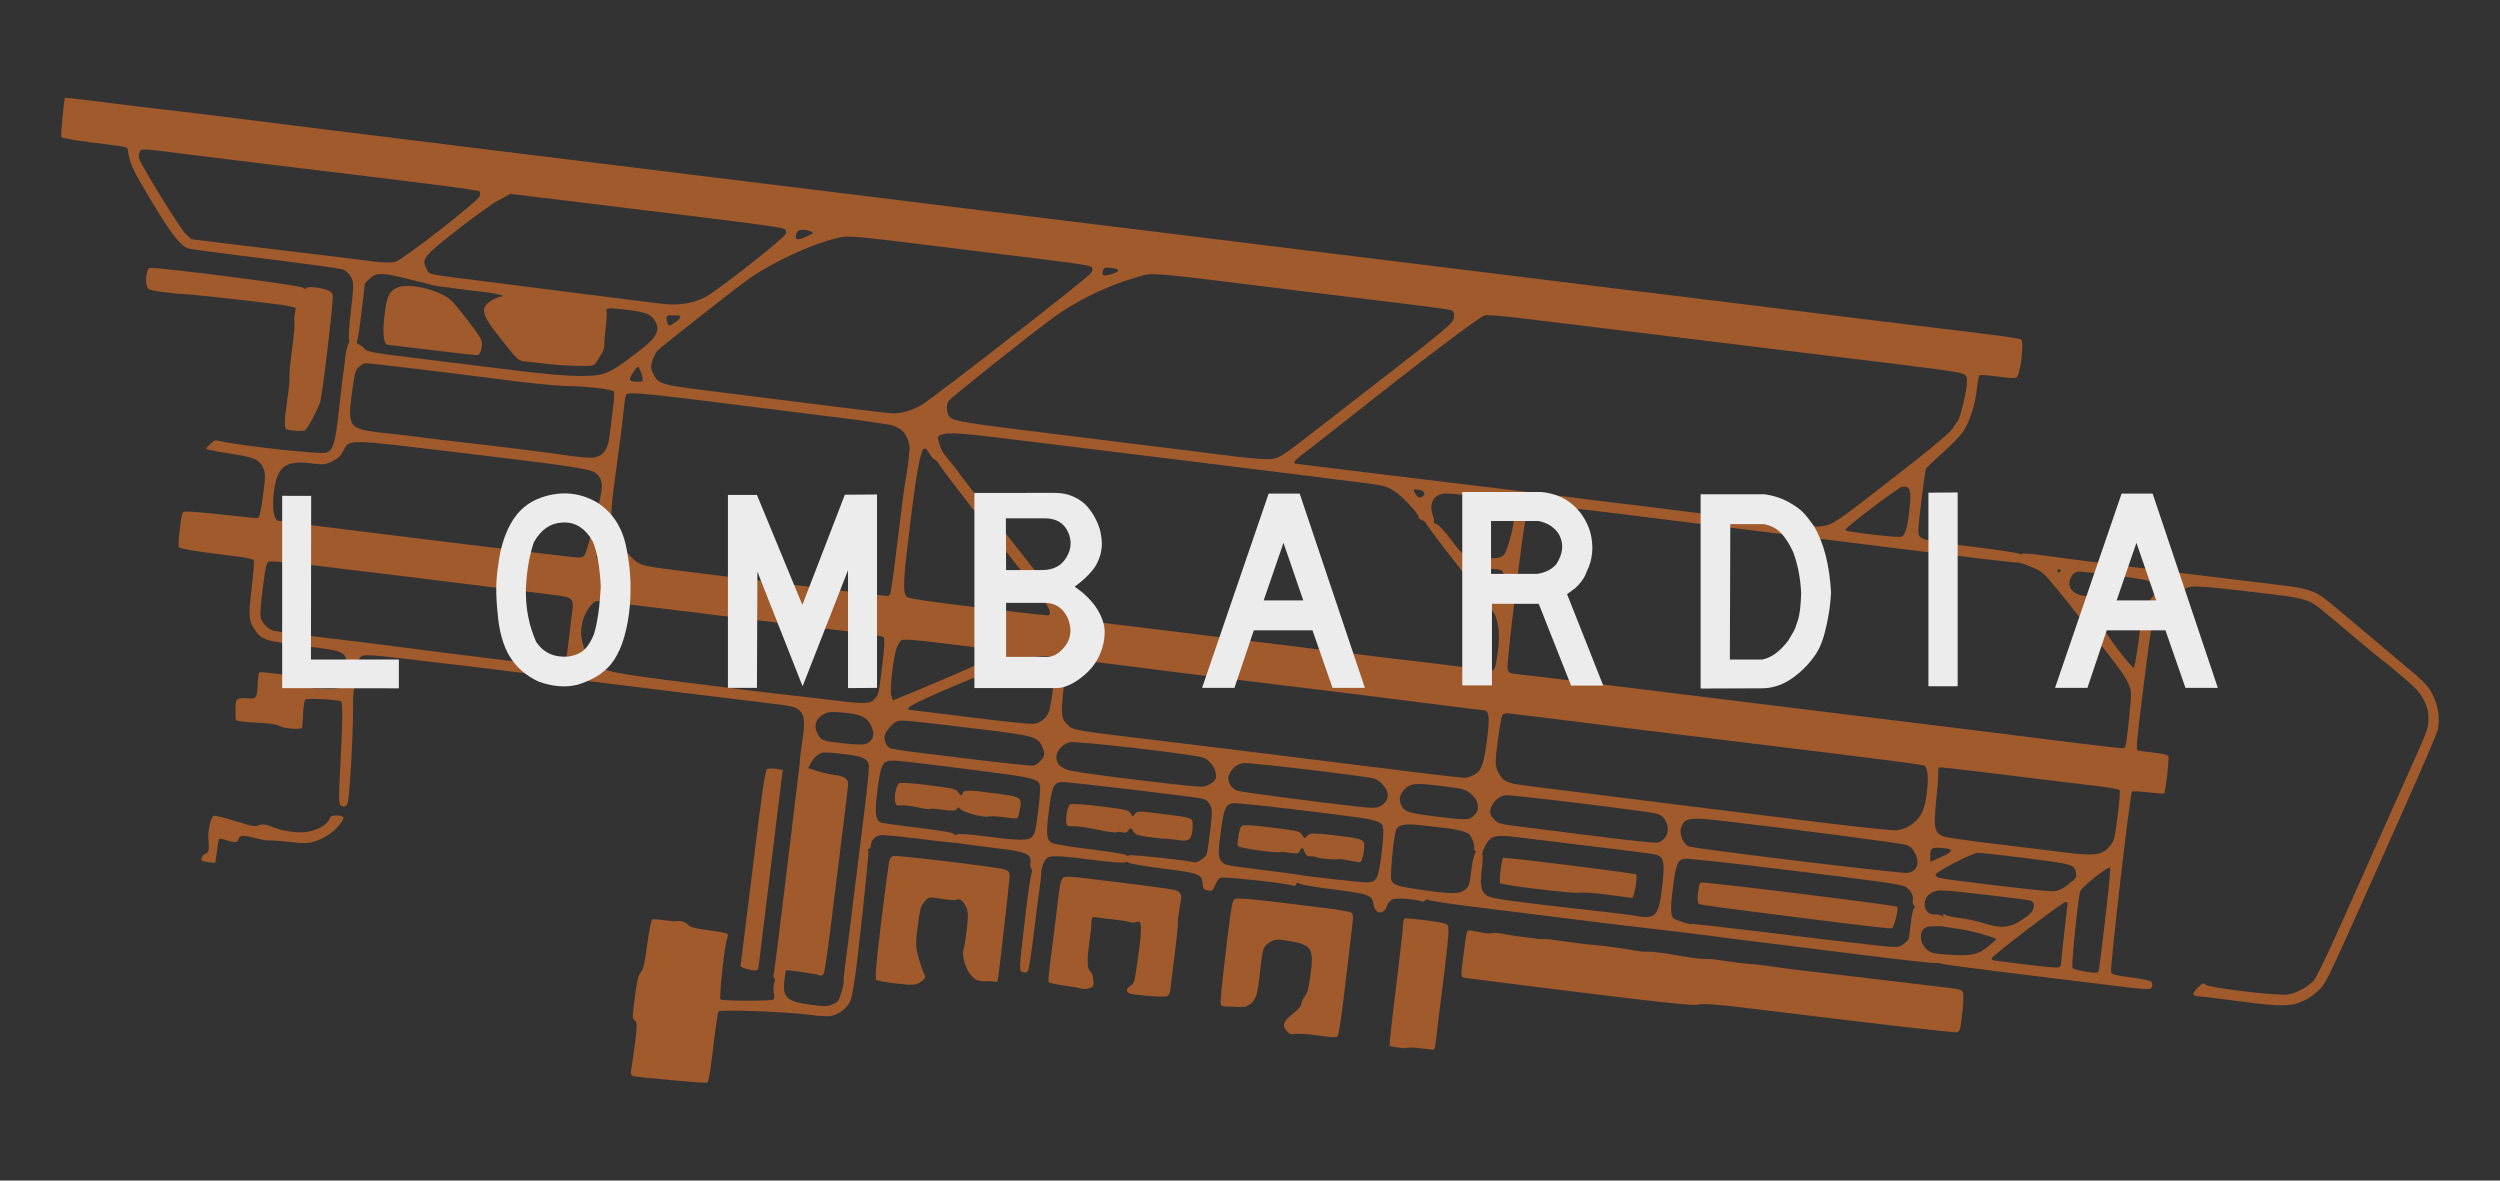 <?xml version="1.0" encoding="UTF-8" standalone="no"?> <!-- Created with Inkscape (http://www.inkscape.org/) --> <svg xmlns:dc="http://purl.org/dc/elements/1.1/" xmlns:cc="http://creativecommons.org/ns#" xmlns:rdf="http://www.w3.org/1999/02/22-rdf-syntax-ns#" xmlns:svg="http://www.w3.org/2000/svg" xmlns="http://www.w3.org/2000/svg" xmlns:sodipodi="http://sodipodi.sourceforge.net/DTD/sodipodi-0.dtd" xmlns:inkscape="http://www.inkscape.org/namespaces/inkscape" width="360" height="170" id="svg3132" version="1.1" inkscape:version="0.48.0 r9654" sodipodi:docname="rgs-liguria.svg"><defs id="defs3134"></defs><g inkscape:label="Livello 1" inkscape:groupmode="layer" id="layer1" transform="translate(0,-882.362)"><g id="g3103" transform="translate(71.429,-58.929)"><rect style="fill:#333333;fill-rule:evenodd;stroke:none" id="rect3102" width="360" height="170" x="-71.429" y="941.291"></rect><path sodipodi:nodetypes="cscsccsscsscsccsscscccccccsccssccsscsssccccccccccccccccccccccccsccccccccccccccccccccccccccccccccccccccsccsscscccsccccsccscccccccsccsccccsscscccccccsccccccccccccccscscssccsssscssssssssccssccsccsccssccscccsccccsscssccscsssscccccsccccccsssccsssssscssssccccscccccccscccscscccscccsccsccccsccccccsssccccccccccccccscccccccccccsccccccsscsccscccccsccccccsccscccssccccssscsccccssssssccsssscssscccsccssccscccssccccccsccccccscccssccccccccccccccccccscscccccccssscssssccccccscccsssssccccssssssccccsccccccscccccccccccccscscscccccccccssccscscccccccccscsccscsscsssssccssssssccccscsccccccccccccccccscccscccccccsssccccccccscscccccccccccccccccccssccscccscccscccccscsccccsccccscscccsccccscccssccccssscccsscccccccccccccccsscsccccccccccccccsccscccssscscccccsscssccssccccccccccsccsssscsccccccsccccsccccccscccssscccccscsccccssccccccccccccccccscccccscsccsccsccsccccssscccscscsscccscsscssccssscccssccscssccccccscscccccccccscccscccccsssscsccccccccsccsccsccccscccsccsccccsccccsscccccccccccccsccccsccscccccccccccccccscccccscccccscccscccccscccsccccscccccccccccccccccscccccccccccccccsccccccccc" inkscape:connector-curvature="0" id="path3408" d="m 275.196,1056.749 c -11.571,25.939 -11.531,25.852 -12.506,26.913 -0.503,0.548 -1.442,1.265 -2.085,1.593 -1.959,1 -3.413,1.04 -9.27,0.257 -2.926,-0.391 -5.673,-0.729 -6.106,-0.751 -1.035,-0.053 -1.07,-0.346 -0.148,-1.268 0.628,-0.628 0.81,-0.697 1.086,-0.411 0.43,0.448 10.448,1.65 11.84,1.421 1.28,-0.21 3.014,-1.156 3.782,-2.063 0.358,-0.422 1.95,-3.723 3.858,-7.999 4.951,-11.093 9.225,-20.68 11.001,-24.674 1.537,-3.457 1.602,-3.659 1.613,-5.006 0.009,-1.032 -0.18,-1.764 -0.714,-2.769 -0.634,-1.195 -1.227,-1.784 -4.735,-4.701 -2.884,-2.24 -6.237,-5.126 -8.598,-7.091 -3.49,-2.908 -2.641,-2.651 -12.575,-3.818 -5.268,-0.619 -7.119,-0.747 -7.859,-0.543 -1.022,0.282 -4.069,2.385 -4.797,3.311 -0.345,0.439 -0.651,2.3 -1.548,9.434 -1.256,9.983 -1.318,10.672 -0.98,10.782 0.133,0.043 1.137,0.178 2.232,0.299 1.283,0.142 2.039,0.322 2.127,0.505 0.154,0.32 -0.404,5.187 -0.616,5.366 -0.075,0.064 -1.102,0 -2.282,-0.146 -1.18,-0.144 -2.234,-0.186 -2.344,-0.093 -0.275,0.233 -3.205,25.6 -3.008,26.038 0.124,0.277 0.728,0.426 2.804,0.691 1.455,0.186 2.784,0.45 2.953,0.586 0.169,0.137 0.232,0.48 0.14,0.762 -0.161,0.496 -0.404,0.485 -6.748,-0.299 -3.62,-0.447 -10.37,-1.277 -15.002,-1.843 -4.631,-0.566 -8.564,-1.104 -8.739,-1.194 -0.175,-0.09 -0.483,-0.123 -0.684,-0.072 -0.311,0.078 -6.702,-0.662 -16.08,-1.862 -1.303,-0.167 -5.144,-0.644 -8.536,-1.06 -3.392,-0.416 -7.336,-0.919 -8.764,-1.116 -1.428,-0.197 -4.419,-0.558 -6.646,-0.802 -2.227,-0.244 -7.461,-0.876 -11.631,-1.404 -4.17,-0.528 -10.613,-1.331 -14.318,-1.785 -3.705,-0.453 -6.859,-0.923 -7.009,-1.044 -0.15,-0.121 -0.373,-0.096 -0.496,0.056 -0.123,0.152 -0.388,0.211 -0.588,0.131 -0.876,-0.348 -3.675,-0.532 -4.181,-0.274 -0.32,0.163 -0.653,0.597 -0.795,1.038 -0.403,1.242 -1.72,1.045 -1.882,-0.281 -0.169,-1.379 -0.633,-1.556 -5.745,-2.191 -2.524,-0.314 -4.742,-0.694 -4.928,-0.845 -0.236,-0.191 -0.375,-0.165 -0.456,0.084 -0.08,0.247 -0.318,0.293 -0.767,0.147 -1.021,-0.331 -9.711,-1.25 -10.153,-1.074 -0.218,0.087 -0.563,0.567 -0.766,1.067 -0.339,0.834 -0.427,0.897 -1.064,0.757 -0.588,-0.129 -0.7,-0.267 -0.73,-0.909 -0.067,-1.42 -0.508,-1.594 -5.643,-2.227 -2.543,-0.314 -4.772,-0.69 -4.953,-0.836 -0.181,-0.146 -0.436,-0.173 -0.565,-0.066 -0.13,0.11 -1.876,-0.01 -3.88,-0.265 -5.619,-0.718 -6.854,-0.776 -7.386,-0.347 -0.442,0.355 -0.853,1.529 -0.824,2.352 0.007,0.206 -0.1,1.115 -0.237,2.02 -0.138,0.905 -0.512,3.824 -0.831,6.487 -0.319,2.663 -0.679,5.044 -0.8,5.29 -0.157,0.32 -0.38,0.397 -0.778,0.268 -0.552,-0.179 -0.55,-0.251 0.225,-6.957 0.431,-3.727 0.888,-6.986 1.017,-7.243 0.129,-0.257 0.128,-0.553 -0.002,-0.658 -0.13,-0.105 -0.2,-0.506 -0.155,-0.89 0.154,-1.317 -0.458,-1.562 -5.394,-2.164 -2.412,-0.294 -4.646,-0.585 -4.966,-0.647 -0.319,-0.061 -0.749,-0.106 -0.954,-0.1 -0.206,0.01 -2.452,-0.253 -4.993,-0.577 -2.54,-0.324 -4.94,-0.536 -5.332,-0.472 -0.727,0.119 -1.365,0.84 -1.33,1.503 0.011,0.203 -0.102,0.399 -0.25,0.435 -0.176,0.043 -0.216,0.199 -0.116,0.451 0.123,0.31 -1.621,16.54 -2.01,18.702 -0.058,0.321 -0.184,1.071 -0.28,1.667 -0.227,1.401 -0.91,2.325 -2.185,2.95 -0.925,0.454 -1.306,0.458 -4.884,0.053 -3.29,-0.373 -11.588,-0.655 -12.194,-0.414 -0.105,0.042 -0.452,2.349 -0.773,5.127 -0.416,3.605 -0.671,5.084 -0.892,5.163 -0.307,0.111 -10.164,-0.793 -10.763,-0.987 -0.202,-0.065 -0.246,-0.474 -0.125,-1.15 0.103,-0.576 0.347,-2.289 0.541,-3.805 0.28,-2.187 0.278,-2.806 -0.013,-2.992 -0.439,-0.281 -0.439,-0.317 0.007,-3.732 0.282,-2.156 0.444,-2.801 0.809,-3.23 0.37,-0.434 0.544,-1.189 0.921,-4.008 0.255,-1.91 0.577,-3.53 0.715,-3.6 0.138,-0.07 0.912,-0.024 1.72,0.102 0.808,0.126 1.617,0.193 1.797,0.149 0.541,-0.133 1.235,0.084 1.693,0.527 0.324,0.314 0.853,0.476 2.132,0.651 0.935,0.128 2.145,0.318 2.688,0.421 0.963,0.184 0.982,0.204 0.773,0.829 -0.395,1.18 -1.204,8.642 -0.959,8.84 0.261,0.211 7.124,0.235 7.576,0.026 0.175,-0.081 0.215,-0.413 0.106,-0.898 -0.095,-0.423 -0.071,-1.081 0.052,-1.461 0.123,-0.38 0.124,-0.724 8.2e-4,-0.763 -0.123,-0.04 -0.159,-0.27 -0.081,-0.512 0.078,-0.242 0.935,-7.04 1.904,-15.107 0.969,-8.067 1.788,-14.825 1.821,-15.018 0.032,-0.193 0.055,-0.519 0.051,-0.724 -0.005,-0.205 0.149,-1.422 0.342,-2.705 0.407,-2.708 0.323,-3.808 -0.339,-4.413 -0.67,-0.613 -0.808,-0.643 -5.657,-1.236 -2.394,-0.293 -8.143,-0.994 -12.776,-1.558 -4.633,-0.564 -13.49,-1.661 -19.683,-2.437 -6.192,-0.776 -11.69,-1.449 -12.218,-1.495 -0.528,-0.046 -3.46,-0.393 -6.517,-0.77 -3.753,-0.463 -5.738,-0.605 -6.113,-0.436 -0.478,0.214 -0.588,0.428 -0.788,1.53 -0.128,0.705 -0.286,1.513 -0.352,1.796 -0.066,0.283 -0.074,0.604 -0.018,0.714 0.056,0.11 0.022,0.444 -0.075,0.743 -0.097,0.299 -0.167,1.546 -0.155,2.77 0.036,3.696 -0.506,13.073 -0.791,13.698 -0.207,0.454 -0.386,0.546 -0.798,0.413 -0.505,-0.164 -0.516,-0.468 -0.217,-6.263 0.306,-5.923 0.334,-8.264 0.107,-8.795 -0.108,-0.253 -4.629,-0.525 -5.143,-0.31 -0.141,0.059 -0.293,0.946 -0.347,2.02 -0.053,1.053 -0.115,1.975 -0.139,2.049 -0.101,0.31 -2.578,0.134 -3.248,-0.231 -0.48,-0.262 -1.566,-0.42 -3.429,-0.5 -1.499,-0.064 -2.779,-0.226 -2.842,-0.36 -0.064,-0.134 -0.099,-0.848 -0.078,-1.587 0.036,-1.252 0.071,-1.354 0.506,-1.498 0.257,-0.085 0.818,-0.109 1.247,-0.053 1.217,0.157 1.393,-0.084 1.435,-1.96 0.02,-0.917 0.147,-1.724 0.282,-1.792 0.183,-0.092 5.38,0.526 5.934,0.706 0.047,0.019 0.102,0.311 0.119,0.655 0.039,0.793 0.464,0.93 3.095,1.004 2.593,0.073 2.842,-0.024 3.022,-1.173 0.68,-4.35 0.939,-4.123 -5.662,-4.959 -5.794,-0.734 -6.3,-0.911 -7.332,-2.565 -0.744,-1.193 -0.781,-1.901 -0.304,-5.877 0.239,-1.995 0.369,-3.757 0.289,-3.915 -0.095,-0.186 -1.086,-0.398 -2.815,-0.601 -4.763,-0.559 -7.868,-1.061 -7.984,-1.29 -0.063,-0.123 0.004,-1.287 0.148,-2.586 0.211,-1.899 0.334,-2.394 0.628,-2.525 0.201,-0.089 2.614,0.093 5.361,0.405 2.748,0.312 5.086,0.546 5.196,0.52 0.314,-0.075 0.478,-0.781 0.86,-3.724 0.297,-2.284 0.288,-2.874 -0.053,-3.542 -0.623,-1.222 -1.252,-1.486 -4.838,-2.039 -1.79,-0.276 -3.289,-0.569 -3.331,-0.652 -0.081,-0.158 1.083,-1.268 1.304,-1.245 0.07,0.01 0.44,0.077 0.822,0.154 3.63,0.737 14.352,1.892 15.134,1.631 1.033,-0.345 1.316,-1.335 1.884,-6.578 0.277,-2.556 0.544,-4.8 0.594,-4.987 0.05,-0.187 0.156,-1.04 0.235,-1.894 0.08,-0.855 0.286,-1.806 0.459,-2.115 0.173,-0.309 0.227,-0.626 0.12,-0.705 -0.107,-0.079 0.015,-1.962 0.271,-4.184 0.431,-3.738 0.429,-4.103 -0.022,-4.877 -0.281,-0.481 -0.746,-0.92 -1.098,-1.034 -0.627,-0.203 -5.011,-0.795 -15.714,-2.125 -3.36,-0.417 -6.333,-0.833 -6.607,-0.923 -1.114,-0.367 -2.511,-2.17 -5.343,-6.9 -2.688,-4.488 -3.08,-5.342 -3.336,-7.258 -0.063,-0.472 0.062,-0.446 -5.181,-1.089 -2.399,-0.294 -4.328,-0.635 -4.402,-0.779 -0.112,-0.217 0.394,-5.607 0.531,-5.666 0.08,-0.034 5.158,0.564 7.167,0.844 1.038,0.145 4.243,0.532 7.121,0.86 2.878,0.328 7.737,0.918 10.798,1.311 5.262,0.676 19.651,2.463 37.107,4.61 9.212,1.133 26.863,3.306 38.068,4.688 4.37,0.539 10.401,1.279 13.403,1.644 3.002,0.365 9.938,1.223 15.415,1.906 5.476,0.683 12.627,1.564 15.891,1.957 3.264,0.393 8.442,1.027 11.506,1.408 3.064,0.381 10.268,1.271 16.008,1.977 19.038,2.34 27.687,3.406 33.917,4.18 14.966,1.858 20.199,2.502 28.107,3.459 4.634,0.561 12.104,1.484 16.601,2.052 4.496,0.568 11.915,1.479 16.486,2.025 11.475,1.37 13.829,1.692 14.128,1.934 0.297,0.24 0.042,3.43 -0.378,4.725 -0.314,0.968 -0.025,0.936 -4.035,0.445 -0.819,-0.1 -1.562,-0.12 -1.652,-0.044 -0.09,0.076 -0.245,0.927 -0.344,1.89 -0.241,2.334 -1.049,4.84 -2.011,6.24 -0.428,0.622 -1.782,2.012 -3.009,3.09 -1.227,1.078 -2.279,2.105 -2.337,2.283 -0.167,0.515 -1.071,7.855 -1.076,8.739 -0.008,1.431 0.086,1.461 7.59,2.399 3.788,0.473 6.963,0.951 7.056,1.061 0.093,0.11 0.198,0.111 0.233,0 0.035,-0.109 1.152,-0.043 2.481,0.146 3.978,0.566 23.663,3.027 34.176,4.273 4.94,0.585 5.683,0.86 8.275,3.064 l 8.834,7.428 c 4.346,3.609 4.678,3.938 5.415,5.374 0.797,1.552 1.054,3.288 0.741,5.008 -0.082,0.448 -2.073,5.13 -4.426,10.404 z m -43.491,16.999 c 0.475,-3.996 0.804,-7.383 0.731,-7.526 -0.164,-0.322 -4.122,2.809 -4.319,3.417 -0.303,0.933 -1.294,10.696 -1.12,11.036 0.139,0.272 2.972,0.799 3.542,0.659 0.294,-0.072 0.204,0.507 1.167,-7.585 z m 1.829,-15.193 c 0.221,-1.772 0.351,-3.331 0.289,-3.465 -0.062,-0.133 -1.49,-0.403 -3.171,-0.599 -2.941,-0.343 -7.095,-0.848 -17.749,-2.16 -2.731,-0.336 -5.034,-0.576 -5.119,-0.533 -0.085,0.043 -0.134,0.442 -0.109,0.886 0.025,0.444 -0.115,2.309 -0.311,4.144 -0.4,3.742 -0.214,4.494 1.221,4.959 0.415,0.135 3.674,0.593 7.241,1.018 3.567,0.425 8.031,0.972 9.919,1.216 4.187,0.539 5.447,0.414 6.406,-0.635 0.896,-0.98 0.909,-1.025 1.384,-4.832 z m -7.714,17.042 c 0.251,-2.249 0.475,-4.146 0.498,-4.217 0.022,-0.07 -0.092,-0.171 -0.256,-0.225 -0.311,-0.101 -10.555,7.701 -10.7,8.149 -0.055,0.17 0.177,0.286 0.689,0.346 0.425,0.049 2.532,0.312 4.683,0.583 2.151,0.271 4.07,0.436 4.265,0.368 0.195,-0.069 0.357,-0.303 0.36,-0.52 0.003,-0.217 0.211,-2.235 0.462,-4.484 z m 9.304,-30.537 c 0.193,-1.808 0.333,-3.576 0.312,-3.93 -0.074,-1.223 -0.766,-2.422 -3.154,-5.463 -1.318,-1.679 -3.098,-3.972 -3.954,-5.096 -0.856,-1.124 -2.474,-3.152 -3.594,-4.506 -1.946,-2.352 -2.11,-2.493 -3.666,-3.148 -0.896,-0.377 -1.806,-0.653 -2.022,-0.615 -0.216,0.039 -6.792,-0.732 -14.614,-1.713 -7.822,-0.981 -16.998,-2.12 -20.392,-2.532 -3.394,-0.411 -8.995,-1.109 -12.447,-1.55 -15.42,-1.97 -20.764,-2.547 -21.448,-2.317 -0.381,0.128 -0.972,0.482 -1.314,0.786 -0.616,0.549 -0.633,0.646 -1.98,11.295 -0.747,5.908 -1.286,11.016 -1.196,11.352 0.114,0.428 0.321,0.625 0.694,0.66 1.177,0.111 15.803,1.894 24.373,2.973 5.018,0.631 16.065,1.992 24.549,3.023 8.484,1.031 17.876,2.188 20.872,2.57 11.826,1.508 17.937,2.243 18.177,2.184 0.365,-0.089 0.419,-0.353 0.805,-3.975 z m -7.615,21.869 c -0.203,-1.131 -0.511,-1.219 -7.157,-2.061 -3.486,-0.442 -6.628,-0.786 -6.983,-0.765 -0.897,0.052 -6.171,2.792 -6.082,3.16 0.04,0.163 0.255,0.355 0.477,0.428 0.812,0.263 15.312,1.989 16.353,1.946 0.804,-0.033 1.358,-0.268 2.217,-0.941 1.264,-0.99 1.303,-1.049 1.174,-1.767 z m 13.35,-41.785 c -0.291,-0.094 -0.57,0.108 -0.507,0.367 0.068,0.277 0.526,0.205 0.624,-0.097 0.037,-0.116 -0.016,-0.237 -0.118,-0.27 z m -4.109,6.052 c -0.034,-0.138 -0.795,-0.49 -1.692,-0.78 -2,-0.649 -2.962,-0.432 -3.346,0.753 -0.204,0.628 -0.108,0.926 0.644,2.008 1.374,1.976 3.289,4.324 3.488,4.275 0.184,-0.045 1.018,-5.801 0.907,-6.256 z m 2.008,-5.446 c -0.134,-0.437 -0.413,-0.682 -0.988,-0.869 -0.984,-0.319 -9.435,-1.381 -10.075,-1.266 -0.254,0.046 -0.605,0.311 -0.779,0.59 -0.863,1.379 -0.082,2.655 1.764,2.881 0.542,0.067 2.476,0.599 4.296,1.184 1.834,0.589 3.536,1.022 3.817,0.972 0.279,-0.05 0.582,-0.312 0.675,-0.583 0.093,-0.271 0.393,-0.696 0.668,-0.946 0.656,-0.596 0.852,-1.215 0.623,-1.963 z m -17.323,45.776 c -0.012,-0.218 -0.243,-0.469 -0.513,-0.557 -0.271,-0.088 -3.376,-0.488 -6.9,-0.888 -6.126,-0.697 -6.445,-0.707 -7.249,-0.244 -0.664,0.383 -0.879,0.66 -1.019,1.315 -0.223,1.04 0.489,1.927 1.458,1.816 0.332,-0.038 0.751,0.05 0.931,0.196 0.233,0.189 0.303,0.167 0.244,-0.077 -0.061,-0.249 0.023,-0.266 0.311,-0.06 0.217,0.155 1.169,0.365 2.116,0.466 0.947,0.101 2.521,0.443 3.499,0.76 2.578,0.836 3.845,0.65 5.967,-0.877 0.921,-0.663 1.196,-1.102 1.157,-1.849 z m -7.464,4.274 c -1.149,-0.327 -2.728,-0.677 -3.509,-0.777 -0.781,-0.101 -1.627,-0.231 -1.88,-0.289 -0.252,-0.058 -0.685,-0.094 -0.961,-0.08 -0.276,0.014 -0.813,0.04 -1.193,0.057 -1.876,0.083 -1.563,3.139 0.386,3.771 0.808,0.262 4.489,0.463 5.511,0.301 0.501,-0.079 1.202,-0.31 1.559,-0.513 0.658,-0.374 2.059,-1.523 2.134,-1.751 0.022,-0.069 -0.899,-0.392 -2.048,-0.719 z m 16.124,-46.871 c -0.836,-0.271 -1.125,0.168 -0.491,0.748 0.413,0.378 0.56,0.415 0.812,0.205 0.48,-0.399 0.369,-0.73 -0.321,-0.953 z m -4.944,-5.673 c -0.123,-0.04 -0.256,0.028 -0.296,0.151 -0.04,0.123 0.028,0.256 0.151,0.295 0.123,0.04 0.256,-0.028 0.296,-0.151 0.04,-0.123 -0.028,-0.256 -0.151,-0.295 z m -16.429,40.204 c -1.975,-0.264 -2.257,-0.102 -2.19,1.254 l 0.033,0.673 1.405,-0.623 c 1.758,-0.779 1.967,-1.142 0.751,-1.305 z m -4.991,10.741 c 0.146,-1.281 0.337,-2.117 0.494,-2.156 0.141,-0.034 0.122,-0.207 -0.042,-0.384 -0.164,-0.177 -0.24,-0.498 -0.17,-0.714 0.183,-0.565 -0.343,-1.556 -1.044,-1.966 -0.63,-0.369 -4.636,-0.918 -21.7,-2.976 -5.249,-0.633 -9.782,-1.108 -10.073,-1.056 -1.074,0.193 -1.256,0.626 -1.708,4.059 -0.436,3.314 -0.37,4.375 0.291,4.653 1.051,0.441 2.163,0.772 2.3,0.685 0.085,-0.054 4.106,0.383 8.935,0.972 19.556,2.383 20.575,2.49 21.165,2.228 0.501,-0.223 1.144,-0.799 1.273,-1.141 0.023,-0.06 0.149,-1.052 0.28,-2.203 z m -2.745,0.782 c -0.167,0.041 -3.045,-0.27 -6.395,-0.69 -18.575,-2.331 -21.209,-2.683 -21.431,-2.862 -0.286,-0.231 -0.025,-2.896 0.299,-3.059 0.336,-0.169 28.204,3.278 28.316,3.502 0.196,0.392 -0.475,3.031 -0.789,3.108 z m 3.382,-10.762 c -0.401,-0.786 -0.695,-1.064 -1.351,-1.277 -0.756,-0.245 -17.869,-2.479 -26.671,-3.482 -4.578,-0.521 -5.208,-0.402 -5.705,1.081 -0.296,0.883 0.352,2.377 1.142,2.633 1.211,0.393 30.709,3.963 31.527,3.816 1.309,-0.235 1.755,-1.404 1.058,-2.771 z m 1.713,-9.156 c 0.197,-1.847 0.07,-3.144 -0.342,-3.477 -0.249,-0.201 -4.39,-0.737 -27.471,-3.556 -5.35,-0.653 -11.114,-1.363 -12.808,-1.577 -8.156,-1.031 -19.258,-2.41 -19.749,-2.454 -0.302,-0.027 -0.656,0.082 -0.786,0.243 -0.13,0.161 -0.435,1.839 -0.678,3.731 -0.401,3.114 -0.398,3.533 0.025,4.425 0.668,1.411 1.262,1.695 4.287,2.055 1.437,0.171 5.703,0.707 9.48,1.191 6.806,0.872 12.067,1.527 32.243,4.016 5.74,0.708 10.872,1.246 11.406,1.196 0.534,-0.05 1.33,-0.316 1.77,-0.589 1.707,-1.063 2.308,-2.256 2.623,-5.203 z m 5.714,-58.462 c 0.062,-1.101 0.006,-1.238 -0.613,-1.507 -0.613,-0.267 -4.672,-0.813 -17.335,-2.334 -2.285,-0.274 -7.783,-0.947 -12.219,-1.494 -4.435,-0.547 -12.656,-1.552 -18.268,-2.234 -5.612,-0.681 -12.499,-1.523 -15.303,-1.87 -2.804,-0.347 -5.356,-0.564 -5.671,-0.482 -0.741,0.192 -9.703,6.982 -20.054,15.194 -2.427,1.925 -5.052,3.974 -5.834,4.553 -1.356,1.005 -1.783,1.489 -1.417,1.609 0.092,0.031 2.304,0.311 4.916,0.625 2.612,0.313 9.231,1.122 14.71,1.797 5.479,0.675 11.781,1.437 14.004,1.693 2.223,0.256 5.799,0.697 7.946,0.979 2.147,0.282 4.388,0.56 4.979,0.618 0.592,0.058 3.314,0.39 6.05,0.739 21.423,2.728 22.114,2.802 23.541,2.513 1.525,-0.308 1.739,-0.461 12.602,-8.95 3.444,-2.692 5.584,-4.527 5.949,-5.101 0.313,-0.493 0.645,-0.983 0.738,-1.089 0.314,-0.357 1.21,-4.04 1.279,-5.258 z m -8.275,18.159 c 0.312,-2.915 0.153,-3.447 -1.017,-3.385 -0.508,0.027 -8.357,5.993 -8.224,6.253 0.136,0.266 7.635,1.135 8.122,0.941 0.522,-0.208 0.855,-1.341 1.119,-3.808 z m -35.528,53.604 c 0.31,-2.861 0.132,-3.665 -0.886,-3.995 -0.392,-0.127 -4.24,-0.612 -20.169,-2.542 -3.119,-0.378 -3.771,-0.186 -4.532,1.331 -0.289,0.576 -0.457,1.131 -0.373,1.232 0.084,0.101 0.051,0.999 -0.074,1.994 -0.289,2.312 -0.132,3.231 0.653,3.827 0.633,0.48 2.757,0.778 17.201,2.41 2.028,0.229 3.98,0.473 4.338,0.542 2.933,0.567 3.313,0.092 3.843,-4.799 z m -7.807,1.774 c -1.919,-0.252 -3.773,-0.387 -4.12,-0.299 -0.745,0.189 -11.32,-1.09 -11.481,-1.389 -0.173,-0.321 0.22,-3.524 0.446,-3.635 0.273,-0.135 19.079,2.22 19.171,2.401 0.122,0.24 -0.072,1.939 -0.306,2.681 l -0.221,0.7 -3.489,-0.459 z m 8.302,-10.52 c -0.341,-0.668 -0.644,-0.93 -1.336,-1.154 -1.025,-0.332 -21.126,-2.784 -21.814,-2.661 -0.814,0.146 -1.526,0.688 -1.926,1.467 -0.438,0.852 -0.328,1.363 0.466,2.165 0.444,0.449 0.845,0.55 3.437,0.866 1.614,0.196 6.643,0.83 11.175,1.408 4.533,0.578 8.47,0.994 8.75,0.924 1.269,-0.317 1.876,-1.782 1.248,-3.013 z m -28.024,6.862 c 0.129,-1.032 0.353,-2.042 0.498,-2.244 0.145,-0.202 0.155,-0.402 0.025,-0.445 -0.131,-0.042 -0.192,-0.22 -0.135,-0.395 0.057,-0.175 -0.057,-0.711 -0.252,-1.192 -0.299,-0.736 -0.513,-0.925 -1.351,-1.197 -0.548,-0.178 -1.715,-0.398 -2.594,-0.49 -0.879,-0.092 -2.53,-0.278 -3.67,-0.413 -2.218,-0.263 -3.138,-0.041 -3.418,0.823 -0.321,0.991 -0.831,6.39 -0.662,7.01 0.202,0.741 0.733,0.943 3.615,1.376 5.04,0.757 6.099,0.773 6.983,0.107 0.625,-0.471 0.671,-0.613 0.962,-2.94 z m 0.861,-9.474 c -0.079,-0.478 -0.427,-0.99 -0.971,-1.429 -0.816,-0.657 -0.973,-0.699 -4.145,-1.097 -3.711,-0.466 -4.497,-0.411 -5.286,0.368 -0.794,0.785 -0.98,1.598 -0.556,2.429 0.469,0.919 1.023,1.099 4.861,1.574 4.424,0.549 4.885,0.546 5.488,-0.027 0.67,-0.637 0.759,-0.904 0.608,-1.819 z m 1.385,-9.293 c 0.399,-3.145 0.298,-4.085 -0.445,-4.136 -0.289,-0.02 -3.135,-0.374 -6.325,-0.786 -7.136,-0.922 -16.322,-2.061 -28.929,-3.587 -5.287,-0.64 -10.835,-1.328 -12.33,-1.53 -3.521,-0.474 -11.139,-1.395 -11.69,-1.413 -0.599,-0.019 -0.907,1.067 -1.308,4.614 -0.37,3.27 -0.279,3.925 0.669,4.824 0.804,0.762 0.592,0.727 14.381,2.382 5.55,0.666 15.475,1.89 22.057,2.72 13.353,1.683 20.041,2.488 20.768,2.497 0.267,0 0.861,-0.201 1.319,-0.455 1.042,-0.577 1.374,-1.505 1.833,-5.13 z m 1.582,-12.818 c 0.276,-2.179 0.067,-4.153 -0.558,-5.274 -0.239,-0.428 -2.517,-3.426 -5.063,-6.662 -2.546,-3.236 -4.664,-6.047 -4.708,-6.246 -0.044,-0.199 -0.326,-0.442 -0.627,-0.54 -0.301,-0.098 -0.519,-0.264 -0.485,-0.369 0.132,-0.408 -2.254,-3 -3.47,-3.771 -1.266,-0.801 -1.325,-0.815 -5.69,-1.363 -2.426,-0.304 -6.703,-0.845 -9.505,-1.201 -2.801,-0.356 -10.004,-1.248 -16.007,-1.981 -6.003,-0.733 -15.641,-1.919 -21.419,-2.635 -10.16,-1.259 -11.522,-1.362 -12.668,-0.958 -0.524,0.185 -0.53,0.207 -0.297,1.159 0.131,0.534 0.467,1.279 0.747,1.657 1.015,1.235 0.854,1.078 1.795,2.221 0.191,0.329 2.664,3.551 5.495,7.162 2.831,3.61 6.468,8.247 8.08,10.305 3.249,4.145 3.176,4.093 6.189,4.428 2.677,0.298 13.285,1.603 34.933,4.299 4.694,0.585 9.553,1.174 10.798,1.311 1.245,0.136 4.337,0.515 6.872,0.841 2.535,0.326 4.704,0.571 4.819,0.542 0.308,-0.075 0.498,-0.8 0.767,-2.925 z m 1.052,-8.852 c 0.117,-1.113 -0.118,-2.269 -0.529,-2.601 -0.358,-0.289 -3.294,-0.349 -3.499,-0.071 -0.188,0.255 3.296,4.869 3.616,4.79 0.115,-0.028 0.23,-0.287 0.257,-0.575 0.026,-0.288 0.096,-0.983 0.155,-1.543 z m 1.212,-9.871 c -0.015,-0.309 -0.289,-1 -0.608,-1.536 -0.46,-0.773 -0.779,-1.039 -1.541,-1.286 -1.057,-0.343 -6.68,-1.065 -7.794,-1 -1.515,0.087 -2.302,1.435 -1.751,3.002 0.18,0.513 0.258,0.993 0.172,1.066 -0.086,0.073 0.115,0.243 0.447,0.378 0.341,0.138 1.227,1.098 2.036,2.204 0.788,1.077 1.655,2.102 1.926,2.278 0.477,0.308 3.485,0.519 4.833,0.339 0.349,-0.047 0.788,-0.312 0.977,-0.59 0.414,-0.609 1.341,-4.064 1.302,-4.852 z m -19.037,48.014 c 0.183,-1.406 0.291,-2.928 0.24,-3.381 -0.164,-1.478 0.237,-1.389 -13.927,-3.095 -3.854,-0.464 -7.325,-0.807 -7.713,-0.763 -1.02,0.117 -1.317,0.785 -1.727,3.888 -0.437,3.308 -0.424,3.887 0.104,4.544 0.37,0.46 0.837,0.557 5.383,1.119 2.738,0.339 5.238,0.67 5.556,0.736 1.201,0.251 9.397,1.16 10.065,1.116 1.341,-0.087 1.544,-0.506 2.019,-4.165 z m -3.07,1.247 c -0.15,0.037 -0.87,-0.068 -1.601,-0.232 -0.731,-0.165 -1.462,-0.248 -1.624,-0.186 -0.329,0.126 -2.868,-0.119 -3.15,-0.304 -0.099,-0.065 -0.451,-0.114 -0.783,-0.11 -0.472,0.01 -0.654,-0.123 -0.834,-0.592 -0.291,-0.757 -0.406,-0.79 -0.695,-0.2 -0.192,0.391 -0.438,0.441 -1.404,0.285 -0.644,-0.104 -1.374,-0.147 -1.621,-0.095 -0.67,0.141 -5.756,-0.614 -5.889,-0.874 -0.206,-0.403 0.174,-2.547 0.508,-2.869 0.235,-0.226 1.387,-0.172 4.358,0.202 3.898,0.491 4.05,0.528 4.352,1.054 0.172,0.3 0.351,0.511 0.397,0.471 0.046,-0.041 0.259,-0.239 0.473,-0.441 0.31,-0.293 1.036,-0.292 3.576,8e-4 3.82,0.441 4.38,0.591 4.489,1.196 0.135,0.749 -0.247,2.619 -0.55,2.693 z m 3.76,-10.397 c -0.501,-0.878 -1.073,-1.408 -1.759,-1.631 -1.062,-0.344 -17.945,-2.347 -18.823,-2.232 -0.97,0.126 -1.81,0.846 -2.127,1.822 -0.258,0.796 0.366,1.876 1.252,2.163 0.579,0.188 11.524,1.633 17.162,2.266 2.391,0.269 2.963,0.252 3.549,-0.105 0.895,-0.545 1.202,-1.483 0.746,-2.282 z m 4.814,-43.201 c -0.94,-0.194 -1.047,-0.084 -0.592,0.616 0.307,0.472 0.478,0.568 0.792,0.443 0.687,-0.274 0.569,-0.9 -0.199,-1.059 z m 4.934,-25.181 c 0.019,-0.369 -0.141,-0.601 -0.494,-0.715 -0.287,-0.093 -3.223,-0.497 -6.525,-0.897 -3.302,-0.401 -10.218,-1.25 -15.37,-1.887 -23.225,-2.873 -20.671,-2.678 -23.708,-1.813 -3.81,1.085 -8.315,3.276 -11.468,5.576 -3.489,2.546 -14.956,11.67 -15.244,12.131 -0.379,0.605 -0.238,1.948 0.244,2.338 0.69,0.558 2.356,0.83 13.677,2.228 6.467,0.799 14.478,1.793 17.802,2.209 3.324,0.416 7.738,0.967 9.808,1.223 2.07,0.256 4.251,0.415 4.847,0.354 1.287,-0.133 1.519,-0.283 7.002,-4.54 2.342,-1.818 7.424,-5.762 11.292,-8.765 6,-4.657 7.806,-6.178 8.063,-6.788 0.025,-0.06 0.059,-0.354 0.074,-0.654 z m -35.096,74.128 c 0.298,-2.519 0.285,-3.055 -0.084,-3.667 -0.369,-0.612 -0.585,-0.743 -1.481,-0.891 -2.42,-0.402 -19.187,-2.377 -19.795,-2.332 -1.199,0.09 -1.446,0.627 -1.887,4.105 -0.428,3.378 -0.359,4.186 0.4,4.661 0.265,0.166 2.743,0.579 5.506,0.918 2.763,0.339 5.11,0.717 5.215,0.841 0.105,0.124 0.293,0.139 0.418,0.033 0.183,-0.156 8.524,0.747 9.337,1.01 0.431,0.14 1.679,-0.667 1.851,-1.197 0.095,-0.292 0.329,-1.858 0.521,-3.481 z m -3.193,1.452 c -0.24,0.096 -0.724,0.127 -1.076,0.071 -1.025,-0.165 -1.294,-0.193 -2.323,-0.236 -0.535,-0.023 -1.699,-0.156 -2.587,-0.297 -1.37,-0.217 -1.654,-0.326 -1.882,-0.723 -0.35,-0.61 -0.463,-0.63 -0.777,-0.139 -0.17,0.265 -0.449,0.348 -0.796,0.235 -0.294,-0.095 -0.676,-0.101 -0.848,-0.013 -0.173,0.088 -1.287,-0.052 -2.477,-0.31 -2.082,-0.453 -3.38,-0.619 -4.277,-0.548 -0.518,0.041 -0.647,-0.529 -0.436,-1.929 0.097,-0.644 0.279,-1.088 0.504,-1.231 0.198,-0.125 2.123,-2e-4 4.376,0.284 3.808,0.48 4.039,0.535 4.321,1.026 0.282,0.491 0.313,0.497 0.587,0.114 0.352,-0.493 0.389,-0.493 4.216,-0.018 3.816,0.473 4.085,0.556 4.115,1.271 0.055,1.305 -0.198,2.267 -0.641,2.444 z m 3.931,-9.804 c -0.067,-0.404 -0.443,-1.039 -0.837,-1.412 -0.688,-0.652 -0.812,-0.692 -3.184,-1.042 -5.847,-0.863 -16.364,-1.98 -17.001,-1.807 -1.056,0.288 -1.959,1.351 -1.89,2.224 0.08,1.012 0.709,1.562 2.152,1.882 2.271,0.504 18.035,2.415 18.942,2.296 0.788,-0.103 1.693,-0.697 1.877,-1.231 0.035,-0.097 0.006,-0.508 -0.06,-0.911 z m -25.453,4.943 c 0.154,-1.295 0.241,-2.576 0.192,-2.848 -0.198,-1.103 -0.694,-1.228 -9.162,-2.31 -9.834,-1.257 -11.483,-1.442 -12.335,-1.383 -1.206,0.084 -1.45,0.622 -1.915,4.22 -0.439,3.403 -0.31,4.412 0.604,4.708 0.24,0.078 2.688,0.417 5.44,0.755 3.5,0.429 5.004,0.698 5.006,0.896 0.002,0.193 0.117,0.207 0.363,0.046 0.217,-0.143 1.956,-0.03 4.384,0.286 4.677,0.608 5.922,0.616 6.472,0.041 0.437,-0.458 0.535,-0.91 0.952,-4.411 z m -3.53,1.772 c -0.312,-0.032 -1.206,-0.138 -1.989,-0.236 -0.782,-0.098 -1.585,-0.115 -1.785,-0.038 -0.552,0.213 -3.713,-0.652 -3.992,-1.093 -0.186,-0.293 -0.286,-0.293 -0.499,0 -0.204,0.285 -0.677,0.311 -2.025,0.112 -0.967,-0.143 -1.834,-0.197 -1.925,-0.119 -0.091,0.078 -0.87,-0.024 -1.729,-0.225 -0.86,-0.201 -1.889,-0.329 -2.286,-0.283 -0.631,0.072 -0.744,0.021 -0.883,-0.402 -0.253,-0.77 0.127,-2.599 0.585,-2.814 0.213,-0.1 2.14,0.043 4.283,0.318 3.447,0.442 3.925,0.551 4.152,0.946 0.325,0.566 0.528,0.632 0.663,0.217 0.164,-0.507 0.755,-0.509 4.53,-0.016 4.046,0.529 4.053,0.533 3.692,2.476 -0.212,1.142 -0.256,1.207 -0.791,1.152 z m 4.037,-10.328 c -0.636,-1.427 -1.147,-1.575 -8.606,-2.49 -9.369,-1.149 -11.559,-1.372 -12.121,-1.233 -0.737,0.181 -1.899,1.523 -1.989,2.296 -0.043,0.367 0.116,0.908 0.351,1.202 0.502,0.625 -0.343,0.485 12.089,2.002 4.677,0.571 8.739,0.996 9.025,0.944 0.618,-0.111 1.562,-1.135 1.549,-1.682 -0.005,-0.212 -0.14,-0.68 -0.3,-1.039 z m 1.638,-9.045 c 0.196,-1.688 0.27,-3.247 0.164,-3.466 -0.667,-1.373 -5.039,-0.243 -14.34,3.703 -6.248,2.651 -7.664,3.442 -6.326,3.534 0.299,0.021 4.214,0.498 8.701,1.06 4.487,0.562 8.517,0.976 8.957,0.918 1.02,-0.133 1.883,-0.864 2.222,-1.882 0.146,-0.44 0.426,-2.18 0.622,-3.868 z m -0.967,-11.363 c -0.297,-0.524 -3.82,-5.123 -7.829,-10.218 -4.008,-5.096 -7.435,-9.562 -7.615,-9.925 -0.18,-0.363 -0.486,-0.713 -0.68,-0.775 -0.194,-0.063 -0.545,-0.457 -0.779,-0.875 -0.234,-0.418 -0.546,-0.758 -0.693,-0.755 -0.556,0.012 -1.109,2.893 -2.105,10.954 -1.005,8.137 -1.08,9.729 -0.493,10.409 0.208,0.242 3.117,0.68 10.191,1.535 5.444,0.658 10.009,1.17 10.144,1.137 0.445,-0.109 0.406,-0.519 -0.142,-1.485 z m -8.528,6.304 c -1.014,-0.122 -4.138,-0.507 -6.942,-0.855 -3.486,-0.433 -5.223,-0.548 -5.493,-0.366 -0.217,0.147 -0.543,0.725 -0.725,1.284 -0.492,1.518 -0.968,6.078 -0.706,6.761 l 0.229,0.596 0.837,-0.34 c 7.489,-3.043 15.282,-6.507 14.994,-6.665 -0.193,-0.106 -1.18,-0.293 -2.195,-0.415 z m 18.018,-54.812 c -1.127,-0.145 -1.262,-0.107 -1.428,0.405 -0.216,0.666 0.087,0.792 1.16,0.48 1.31,-0.381 1.418,-0.737 0.268,-0.885 z m -2.975,-0.054 c -0.074,-0.29 -1.288,-0.505 -6.352,-1.129 -3.443,-0.424 -9.835,-1.212 -14.204,-1.752 -14.762,-1.824 -14.455,-1.798 -16.32,-1.357 -3.509,0.83 -9.059,3.403 -12.533,5.81 -1.49,1.032 -12.399,9.606 -13.15,10.334 -0.229,0.222 -0.568,0.872 -0.754,1.445 -0.288,0.887 -0.262,1.191 0.175,2.046 0.672,1.317 1.152,1.464 7.314,2.242 19.049,2.407 26.294,3.298 27.001,3.322 1.369,0.046 3.038,-0.436 4.331,-1.253 2.14,-1.352 23.534,-17.993 24.263,-18.873 0.314,-0.379 0.33,-0.438 0.228,-0.836 z m -35.767,102.686 c -0.034,-0.147 0.033,-0.957 0.15,-1.801 0.192,-1.383 0.609,-4.733 2.886,-23.16 0.374,-3.025 0.635,-5.748 0.58,-6.052 -0.183,-1.016 -0.896,-1.341 -3.633,-1.656 -1.386,-0.159 -2.727,-0.254 -2.978,-0.209 -0.616,0.108 -1.315,0.724 -1.762,1.552 l -0.368,0.682 1.303,0.423 c 0.717,0.232 1.86,0.493 2.54,0.579 1.347,0.171 1.921,0.559 1.916,1.297 -0.002,0.237 -0.287,2.67 -0.633,5.406 -0.347,2.736 -1.068,8.552 -1.601,12.924 -0.534,4.372 -1.073,8.268 -1.198,8.66 -0.201,0.631 -0.296,0.688 -0.837,0.502 -0.551,-0.189 -4.511,-0.754 -4.678,-0.667 -0.038,0.019 -0.141,0.657 -0.229,1.416 -0.295,2.539 0.352,3.113 4.024,3.572 2.036,0.255 2.162,0.247 3.13,-0.185 0.566,-0.253 0.719,-0.493 1.057,-1.655 0.217,-0.748 0.367,-1.48 0.333,-1.627 z m 4.036,-36.518 c -0.538,-1.323 -1.369,-1.811 -3.482,-2.044 -2.371,-0.262 -2.892,-0.217 -3.686,0.316 -0.955,0.64 -1.19,1.582 -0.657,2.628 0.526,1.032 0.736,1.106 4.098,1.452 1.986,0.204 2.748,0.181 3.176,-0.097 0.779,-0.507 0.96,-1.246 0.551,-2.254 z m 1.515,-8.936 c 0.316,-2.599 0.373,-3.892 0.179,-4.049 -0.157,-0.127 -1.743,-0.409 -3.524,-0.626 -5.75,-0.703 -25.359,-3.121 -31.528,-3.887 -3.296,-0.409 -6.111,-0.716 -6.256,-0.68 -0.622,0.152 -1.492,1.322 -1.919,2.579 -0.788,2.324 -0.074,4.905 1.805,6.518 1.36,1.167 1.901,1.26 21.381,3.687 3.064,0.382 6.271,0.76 7.127,0.842 0.855,0.081 3.527,0.393 5.938,0.693 4.403,0.548 5.09,0.51 5.796,-0.325 0.488,-0.577 0.499,-0.628 1,-4.751 z m 1.786,-14.571 c 0.262,-2.086 0.785,-6.277 1.162,-9.314 0.24,-2.154 0.839,-4.798 0.918,-6.68 0.262,-0.81 -0.242,-2.386 -0.804,-3.022 -0.29,-0.329 -0.964,-0.739 -1.498,-0.911 -0.534,-0.173 -4.279,-0.722 -8.323,-1.22 -4.044,-0.498 -9.964,-1.238 -13.156,-1.644 -13.866,-1.763 -16.722,-2.033 -16.956,-1.604 -0.12,0.221 -0.306,1.381 -0.414,2.579 -0.107,1.198 -0.537,4.629 -0.955,7.624 -0.848,6.074 -0.924,7.3 -0.557,8.967 0.288,1.307 1.582,3.287 2.951,4.512 1.117,1 1.013,0.977 9.305,2.002 3.353,0.414 10.835,1.342 16.626,2.062 5.791,0.72 10.631,1.284 10.755,1.254 0.345,-0.084 0.433,-0.514 0.947,-4.602 z m -13.318,-48.119 c -0.481,0.024 -0.726,0.192 -0.853,0.584 -0.286,0.881 0.08,0.991 1.376,0.413 1.172,-0.523 1.194,-0.548 0.682,-0.786 -0.291,-0.135 -0.833,-0.23 -1.204,-0.212 z m -2.369,0.034 c -0.097,-0.378 -1.47,-0.564 -28.028,-3.802 l -11.627,-1.418 -1.705,0.927 c -0.938,0.51 -3.649,2.452 -6.024,4.316 -4.732,3.712 -5.073,4.142 -4.373,5.513 0.455,0.893 0.126,0.812 6.611,1.615 2.478,0.307 9.3,1.176 15.16,1.931 5.86,0.755 11.46,1.456 12.445,1.557 2.311,0.236 4.502,-0.15 6.099,-1.076 2.18,-1.264 11.324,-8.489 11.499,-9.086 0.02,-0.067 -0.006,-0.281 -0.056,-0.477 z m -30.069,62.122 c -0.132,0.033 -0.303,0.254 -0.38,0.492 -0.099,0.305 0.013,0.483 0.38,0.602 0.286,0.093 0.619,0.119 0.738,0.058 0.278,-0.142 -0.418,-1.23 -0.738,-1.152 z m 5.437,-15.358 c -0.319,-0.376 -0.775,-1.088 -1.013,-1.582 -0.238,-0.494 -0.52,-0.926 -0.625,-0.96 -0.105,-0.034 -0.382,0.625 -0.614,1.466 l -0.422,1.528 1.178,0.348 c 2.022,0.598 2.476,0.355 1.497,-0.8 z m 9.121,-34.474 c -0.22,0.012 -0.661,0.003 -0.981,-0.018 -0.668,-0.045 -0.837,0.267 -0.561,1.038 0.189,0.528 0.213,0.531 0.955,0.097 0.87,-0.509 1.207,-1.149 0.586,-1.116 z m -15.742,46.776 c 0.132,-1.21 0.339,-2.91 0.46,-3.777 0.319,-2.287 0.195,-2.42 -2.557,-2.748 -1.241,-0.148 -5.401,-0.668 -9.245,-1.155 -6.847,-0.868 -12.887,-1.609 -25.265,-3.097 -3.395,-0.408 -6.353,-0.658 -6.575,-0.555 -0.341,0.158 -0.471,0.716 -0.858,3.696 -0.251,1.93 -0.406,3.829 -0.344,4.22 0.133,0.846 0.946,1.729 1.866,2.027 0.365,0.118 3.958,0.608 7.984,1.088 4.026,0.48 8.489,1.034 9.918,1.23 2.899,0.398 11.447,1.473 18.13,2.281 3.878,0.469 4.486,0.482 5.204,0.116 0.967,-0.493 0.977,-0.52 1.283,-3.326 z m 4.284,-19.381 c 0.715,-2.954 0.666,-3.68 -0.31,-4.626 -0.693,-0.671 -3.367,-1.076 -20.713,-3.139 -15.471,-1.84 -14.845,-1.836 -15.73,-0.103 -0.341,0.667 -0.775,1.077 -1.567,1.479 -0.922,0.468 -1.359,0.52 -2.749,0.329 -4.147,-0.57 -5.351,0.418 -5.73,4.7 -0.171,1.932 0.085,3.348 0.638,3.527 0.481,0.156 40.798,5.108 43.056,5.288 0.641,0.051 0.955,-0.059 1.136,-0.398 0.296,-0.555 1.051,-3.261 1.97,-7.058 z m 6.157,-19.109 c -0.151,-0.45 -0.352,-0.844 -0.447,-0.875 -0.226,-0.073 -1.256,1.513 -1.181,1.82 0.032,0.13 0.3,0.26 0.596,0.289 1.354,0.132 1.45,0.017 1.032,-1.234 z m 2.076,-7.334 c -0.544,-1.066 -1.254,-1.39 -3.762,-1.715 -2.877,-0.373 -3.49,-0.354 -3.313,0.105 0.074,0.191 0.023,1.255 -0.113,2.364 -0.136,1.109 -0.228,2.263 -0.204,2.566 0.025,0.311 -0.142,0.845 -0.386,1.232 -0.236,0.375 -0.578,0.933 -0.759,1.239 -0.291,0.493 -0.575,0.553 -2.475,0.523 -2.138,-0.034 -3.685,-0.157 -6.992,-0.557 -1.994,-0.241 -1.507,0.156 -4.639,-3.782 -2.456,-3.089 -2.645,-4.051 -0.997,-5.079 0.454,-0.283 1.062,-0.531 1.351,-0.552 1.024,-0.073 -0.949,-0.546 -3.185,-0.765 -1.183,-0.116 -2.837,-0.322 -3.675,-0.458 -0.838,-0.137 -1.689,-0.242 -1.892,-0.234 -0.203,0.008 -1.957,-0.402 -3.898,-0.911 -4.307,-1.13 -5.247,-1.165 -6.216,-0.236 l -0.712,0.684 -0.469,3.989 c -0.258,2.194 -0.553,4.125 -0.655,4.293 -0.118,0.194 0.007,0.4 0.346,0.567 0.292,0.145 0.624,0.408 0.737,0.585 0.267,0.417 1.401,0.618 7.848,1.39 2.886,0.346 8.446,1.034 12.355,1.53 7.953,1.008 11.808,1.224 13.786,0.77 1.367,-0.314 2.516,-1.026 5.845,-3.624 2.185,-1.705 2.704,-2.687 2.073,-3.923 z m -25.6,4.763 c -0.138,0.034 -3.006,-0.278 -6.374,-0.693 -3.367,-0.415 -6.309,-0.771 -6.536,-0.792 -0.665,-0.062 -0.853,-1.499 -0.543,-4.161 0.323,-2.778 0.638,-3.496 1.774,-4.045 1.659,-0.802 6.351,0.311 7.901,1.874 1.13,1.14 4.122,5.101 4.306,5.702 0.207,0.675 -0.128,2.017 -0.528,2.115 z m 19.02,11.234 c 0.06,-0.591 0.245,-2.117 0.411,-3.39 0.166,-1.274 0.239,-2.434 0.161,-2.578 -0.185,-0.344 -3.75,-0.772 -6.865,-0.823 -1.349,-0.022 -5.169,-0.395 -8.487,-0.83 -7.869,-1.03 -19.938,-2.478 -20.418,-2.45 -0.207,0.012 -0.626,0.248 -0.93,0.525 -0.505,0.46 -0.583,0.711 -0.914,2.94 -0.729,4.911 -0.524,5.666 1.68,6.168 0.695,0.158 1.966,0.346 2.825,0.417 0.859,0.071 2.785,0.292 4.28,0.491 1.496,0.199 4.005,0.505 5.576,0.68 5.399,0.602 13.776,1.647 16.714,2.084 1.618,0.241 3.299,0.36 3.736,0.266 1.396,-0.302 2.005,-1.258 2.232,-3.503 z M -2.376,968.841 c -0.164,-0.193 -8.031,-1.202 -28.896,-3.706 -4.897,-0.588 -10.448,-1.269 -12.335,-1.514 -7.599,-0.986 -7.446,-0.977 -7.696,-0.468 -0.126,0.257 -0.154,0.712 -0.062,1.012 0.332,1.083 5.924,10.135 6.701,10.847 l 0.796,0.729 3.751,0.461 c 2.063,0.254 7.491,0.909 12.061,1.457 4.57,0.548 9.294,1.13 10.498,1.292 1.295,0.175 2.545,0.194 3.062,0.045 1.095,-0.314 11.899,-8.725 12.132,-9.444 0.09,-0.278 0.086,-0.598 -0.01,-0.711 z M 210.376,1089.931 c -0.305,0.113 -10.833,-1.1 -30.494,-3.514 -3.998,-0.491 -6.009,-0.631 -6.753,-0.472 -0.825,0.176 -4.613,-0.214 -17.066,-1.758 -8.803,-1.092 -16.265,-2.033 -16.582,-2.092 -0.56,-0.104 -0.566,-0.185 -0.234,-2.832 0.188,-1.499 0.404,-3.029 0.48,-3.4 0.15,-0.733 0.067,-0.723 2.214,-0.287 0.627,0.127 1.293,0.17 1.481,0.096 0.187,-0.075 0.798,-0.05 1.357,0.055 1.424,0.268 2.96,0.493 4.09,0.6 0.263,0.025 0.762,0.092 1.109,0.149 0.347,0.057 0.756,0.073 0.91,0.035 0.154,-0.038 1.525,0.117 3.048,0.344 1.522,0.227 3.393,0.453 4.157,0.502 1.146,0.074 4.688,0.569 6.667,0.93 0.256,0.047 0.749,0.067 1.096,0.044 0.584,-0.038 2.626,0.231 4.849,0.639 0.512,0.094 1.199,0.202 1.526,0.239 0.327,0.038 0.754,0.09 0.949,0.115 0.195,0.025 0.743,0.048 1.217,0.051 0.474,0 1.335,0.087 1.912,0.187 1.296,0.225 4.312,0.587 4.777,0.573 0.189,-0.01 1.614,0.177 3.168,0.406 1.554,0.229 3.792,0.515 4.973,0.637 1.182,0.121 5.512,0.629 9.624,1.129 4.112,0.499 8.531,1.024 9.822,1.167 1.986,0.22 2.378,0.322 2.553,0.664 0.114,0.223 0.089,1.46 -0.054,2.75 -0.306,2.756 -0.336,2.871 -0.794,3.041 z m -75.788,2.481 c -0.295,-0.031 -1.117,-0.126 -1.826,-0.211 -0.71,-0.084 -1.439,-0.094 -1.621,-0.021 -0.182,0.073 -0.811,0.046 -1.398,-0.059 l -1.067,-0.191 0.053,-0.939 c 0.029,-0.516 0.467,-4.301 0.974,-8.41 0.506,-4.109 0.918,-7.798 0.915,-8.197 -0.003,-0.399 0.095,-0.775 0.218,-0.834 0.123,-0.059 1.531,0.065 3.128,0.276 2.541,0.336 2.933,0.438 3.124,0.813 0.217,0.426 -0.073,3.262 -1.342,13.109 -0.042,0.326 -0.175,1.448 -0.296,2.494 -0.274,2.368 -0.223,2.239 -0.862,2.171 z m -16,-1.985 c -1.389,-0.203 -2.914,-0.317 -3.387,-0.255 -0.77,0.102 -0.913,0.058 -1.351,-0.415 -0.712,-0.769 -0.485,-1.398 0.904,-2.501 0.765,-0.607 1.214,-1.127 1.2,-1.388 -0.012,-0.229 0.205,-0.71 0.483,-1.067 0.41,-0.528 0.565,-1.083 0.822,-2.952 0.545,-3.959 0.248,-4.472 -2.909,-5.029 -1.773,-0.312 -2.136,-0.298 -2.861,0.111 -0.988,0.557 -1.124,0.933 -1.436,3.964 -0.358,3.481 -0.571,4.249 -1.359,4.912 -0.495,0.416 -0.956,0.549 -1.712,0.492 -0.569,-0.043 -1.364,-0.074 -1.767,-0.069 -0.403,0.01 -0.776,-0.088 -0.83,-0.206 -0.142,-0.311 0.075,-2.572 0.882,-9.206 0.629,-5.167 0.766,-5.897 1.148,-6.09 0.245,-0.123 2.345,0.017 4.822,0.322 2.413,0.297 6.007,0.735 7.986,0.972 1.979,0.237 3.735,0.542 3.902,0.678 0.36,0.291 0.359,0.336 -0.027,3.546 -0.165,1.371 -0.486,4.097 -0.713,6.059 -0.501,4.332 -0.934,7.417 -1.128,8.033 -0.128,0.408 -0.418,0.418 -2.67,0.09 z m -21.857,-5.739 c -0.261,0.211 -2.517,0.113 -5.071,-0.222 -0.94,-0.123 -1.091,-0.774 -0.287,-1.236 0.49,-0.282 0.543,-0.44 0.869,-2.607 0.653,-4.337 0.788,-6.353 0.439,-6.546 -0.18,-0.1 -0.427,-0.097 -0.549,0.01 -0.122,0.103 -0.511,0.095 -0.864,-0.02 -0.353,-0.115 -1.428,-0.288 -2.389,-0.385 -0.961,-0.097 -1.986,-0.223 -2.277,-0.278 -0.753,-0.143 -0.859,-0.036 -0.874,0.884 -0.007,0.449 -0.156,1.816 -0.33,3.038 -0.338,2.37 -0.273,3.478 0.225,3.881 0.17,0.137 0.344,0.675 0.387,1.194 0.074,0.906 0.053,0.953 -0.545,1.183 -0.343,0.132 -0.88,0.156 -1.195,0.054 -0.314,-0.102 -1.471,-0.301 -2.571,-0.443 -1.1,-0.142 -2.052,-0.367 -2.115,-0.501 -0.108,-0.227 0.034,-1.581 0.647,-6.162 0.139,-1.04 0.411,-3.239 0.603,-4.886 0.402,-3.444 0.503,-3.843 1.022,-4.05 0.209,-0.083 1.171,-0.057 2.14,0.058 7.31,0.866 13.187,1.635 13.742,1.798 0.8,0.234 1.048,0.663 0.873,1.508 -0.073,0.351 -0.174,0.957 -0.225,1.347 -0.051,0.39 -0.129,0.942 -0.173,1.225 -0.044,0.283 -0.052,0.627 -0.019,0.764 0.034,0.137 -0.195,2.261 -0.509,4.721 -0.313,2.459 -0.589,4.687 -0.612,4.951 -0.023,0.264 -0.178,0.59 -0.344,0.724 z m -24.601,-1.999 c -0.036,0.01 -0.275,-0.025 -0.532,-0.07 -0.257,-0.044 -0.816,-0.056 -1.243,-0.027 -0.426,0.029 -1.021,-0.1 -1.32,-0.288 -1.213,-0.76 -2.101,-3.176 -1.663,-4.526 0.091,-0.28 0.285,-1.549 0.432,-2.82 0.213,-1.845 0.183,-2.479 -0.15,-3.149 -0.433,-0.87 -0.899,-1.181 -1.393,-0.929 -0.158,0.081 -1.112,0.01 -2.121,-0.16 -1.794,-0.3 -1.846,-0.292 -2.433,0.39 -0.55,0.639 -0.631,0.93 -0.977,3.534 -0.34,2.561 -0.326,3.015 0.144,4.658 0.286,1.001 0.625,1.985 0.752,2.186 0.32,0.505 0.179,0.796 -0.63,1.303 -0.585,0.367 -1.115,0.388 -3.332,0.133 -1.45,-0.167 -2.764,-0.406 -2.918,-0.531 -0.199,-0.16 0.017,-2.654 0.733,-8.498 0.558,-4.549 1.088,-8.484 1.177,-8.743 0.089,-0.26 0.32,-0.53 0.513,-0.601 0.428,-0.157 15.01,1.596 16.032,1.927 0.57,0.185 0.737,0.372 0.761,0.852 0.024,0.484 -1.613,14.878 -1.735,15.254 -0.017,0.052 -0.06,0.099 -0.096,0.105 z m -34.958,-1.662 c -0.805,-0.042 -2.031,-0.461 -1.963,-0.671 0.031,-0.097 0.825,-6.471 1.764,-14.165 1.335,-10.944 1.784,-14.025 2.063,-14.158 0.196,-0.094 0.782,-0.104 1.303,-0.023 l 0.948,0.147 -1.714,13.948 c -0.943,7.671 -1.741,14.174 -1.774,14.449 -0.044,0.369 -0.21,0.493 -0.627,0.472 z m -59.607,-21.091 c -0.835,1.086 -2.002,1.913 -3.431,2.432 -1.047,0.38 -1.69,0.414 -3.613,0.19 -1.287,-0.15 -2.634,-0.254 -2.993,-0.232 -0.36,0.023 -1.284,-0.121 -2.055,-0.32 -1.822,-0.47 -2.355,-0.46 -2.52,0.05 -0.185,0.571 -0.586,0.628 -1.719,0.241 -0.53,-0.18 -1.025,-0.275 -1.1,-0.21 -0.075,0.065 -0.217,0.856 -0.316,1.758 -0.099,0.902 -0.223,1.661 -0.275,1.688 -0.052,0.027 -0.54,-0.021 -1.084,-0.106 -0.886,-0.138 -0.974,-0.201 -0.844,-0.602 0.08,-0.246 0.339,-0.525 0.576,-0.619 0.45,-0.179 0.531,-0.591 0.388,-1.966 -0.128,-1.228 0.357,-3.36 0.791,-3.474 0.2,-0.052 1.599,0.293 3.109,0.767 2.332,0.732 2.834,0.822 3.334,0.598 0.395,-0.177 0.895,-0.155 1.516,0.067 0.51,0.182 1.221,0.432 1.579,0.555 0.358,0.123 1.379,0.289 2.269,0.369 2.263,0.204 4.452,-0.752 4.978,-2.175 0.125,-0.339 1.717,-0.288 1.879,0.06 0.051,0.109 -0.16,0.527 -0.469,0.929 z m -3.978,-58.377 c -0.437,0.843 -0.936,1.606 -1.109,1.694 -0.324,0.165 -1.873,0.095 -2.556,-0.116 -0.466,-0.144 -0.454,-0.987 0.065,-4.637 0.21,-1.48 0.332,-2.828 0.271,-2.995 -0.061,-0.168 0.1,-1.902 0.358,-3.853 0.258,-1.951 0.42,-3.68 0.36,-3.842 -0.06,-0.162 -0.043,-0.722 0.039,-1.244 l 0.148,-0.949 -1.178,-0.283 c -1.104,-0.265 -14.326,-1.746 -15.149,-1.697 -0.208,0.013 -1.389,-0.111 -2.625,-0.274 -2.195,-0.289 -2.253,-0.309 -2.479,-0.846 -0.287,-0.681 -0.058,-2.421 0.346,-2.627 0.497,-0.254 21.766,2.467 22.136,2.831 0.201,0.199 0.354,0.238 0.399,0.102 0.097,-0.3 1.688,-0.21 2.837,0.161 0.722,0.233 0.964,0.429 1.038,0.843 0.135,0.751 -1.495,14.475 -1.832,15.424 -0.151,0.426 -0.632,1.464 -1.069,2.307 z" style="fill:#a05a2c"></path><g transform="translate(347.148,941.613)" id="text3104" style="font-size:32.381px;font-style:normal;font-variant:normal;font-weight:normal;font-stretch:normal;text-align:center;line-height:125%;letter-spacing:0px;word-spacing:0px;text-anchor:middle;fill:#ececec;fill-opacity:1;stroke:none;font-family:ICAO_new;-inkscape-font-specification:ICAO_new"><path inkscape:connector-curvature="0" id="path3610" d="m -377.945,71.078 0,27.686 16.806,0.032 0,-4.144 -12.661,0 0.032,-23.573 z"></path><path inkscape:connector-curvature="0" id="path3612" d="m -337.667,74.931 c 1.835,-0.151 3.313,0.745 4.436,2.688 0.626,1.425 1.015,3.605 1.166,6.541 -0.152,2.893 -0.475,5.159 -0.971,6.8 -0.346,0.907 -0.783,1.636 -1.312,2.186 -0.529,0.55 -1.344,0.912 -2.445,1.085 -2.05,0.13 -3.583,-0.593 -4.598,-2.169 -1.036,-2.353 -1.521,-4.89 -1.457,-7.61 0.108,-2.504 0.486,-4.728 1.133,-6.67 1.015,-1.814 2.364,-2.764 4.048,-2.85 z m -7.351,0.129 c -0.949,1.706 -1.554,3.713 -1.813,6.023 -0.345,1.986 -0.377,4.242 -0.097,6.768 0.194,2.655 0.788,4.792 1.781,6.411 0.95,1.532 2.321,2.72 4.113,3.561 2.029,0.734 3.907,0.885 5.634,0.454 2.116,-0.648 3.714,-1.63 4.793,-2.947 1.317,-1.619 2.191,-4.09 2.623,-7.415 0.367,-3.108 0.248,-6.163 -0.356,-9.164 -0.54,-2.979 -1.932,-5.202 -4.177,-6.67 -2.504,-1.49 -5.192,-1.749 -8.063,-0.778 -1.922,0.648 -3.401,1.9 -4.437,3.756 z"></path><path inkscape:connector-curvature="0" id="path3614" d="m -313.755,70.949 0,27.783 4.177,0 0.064,-16.741 6.509,16.514 6.541,-16.708 0,16.968 4.177,-0.033 0,-27.848 -4.631,0.033 -6.12,15.866 -6.541,-15.834 z"></path><path inkscape:connector-curvature="0" id="path3616" d="m -267.709,94.263 -5.99,0 0,-7.772 5.569,0 c 1.08,8e-6 1.949,0.372 2.607,1.117 0.658,0.745 1.02,1.657 1.085,2.737 0.043,0.971 -0.292,1.861 -1.004,2.671 -0.712,0.81 -1.468,1.225 -2.267,1.247 z m -0.777,-12.5 c -0.259,1.2e-5 -1.155,1.2e-5 -2.687,0 -1.533,1.2e-5 -2.375,1.2e-5 -2.526,0 l -0.033,-7.447 5.602,0 c 1.641,2.1e-5 2.764,0.669 3.368,2.007 0.518,1.166 0.464,2.321 -0.162,3.465 -0.712,1.317 -1.899,1.975 -3.561,1.975 z m -9.779,-11.106 0,28.107 c 1.079,-4e-6 2.461,-4e-6 4.144,0 1.684,-4e-6 3.13,-4e-6 4.339,0 1.209,-4e-6 2.321,-4e-6 3.335,0 0.713,-4e-6 1.474,-0.221 2.283,-0.664 0.809,-0.443 1.576,-1.02 2.299,-1.733 0.723,-0.712 1.296,-1.565 1.716,-2.558 0.421,-0.993 0.637,-2.013 0.647,-3.06 0.011,-1.047 -0.346,-2.159 -1.069,-3.336 -0.723,-1.177 -1.808,-2.261 -3.255,-3.254 0.022,-0.022 0.184,-0.146 0.486,-0.373 0.302,-0.227 0.637,-0.507 1.004,-0.842 0.367,-0.335 0.739,-0.734 1.117,-1.198 0.378,-0.464 0.691,-1.031 0.939,-1.7 0.248,-0.669 0.372,-1.36 0.372,-2.073 -2e-5,-0.474 -0.059,-1.003 -0.178,-1.586 -0.119,-0.583 -0.345,-1.214 -0.68,-1.894 -0.335,-0.68 -0.745,-1.3 -1.23,-1.862 -0.486,-0.561 -1.133,-1.031 -1.943,-1.409 -0.81,-0.378 -1.722,-0.567 -2.736,-0.567 z"></path><path inkscape:connector-curvature="0" id="path3618" d="m -230.905,86.135 -5.699,0 2.849,-8.29 z m 8.872,12.597 -9.39,-27.978 -4.469,0 -9.585,27.978 4.663,0 2.785,-8.29 8.451,0 2.883,8.29 z"></path><path inkscape:connector-curvature="0" id="path3620" d="m -203.867,74.705 6.832,0 c 1.339,0.259 2.332,0.917 2.979,1.975 0.69,1.317 0.561,2.72 -0.389,4.21 -0.626,0.755 -1.543,1.23 -2.752,1.424 l -6.67,0 z m -4.144,-4.177 0,27.847 4.274,0 0,-11.754 6.736,0 4.662,11.786 4.631,0 -5.214,-13.179 c 0.497,-0.346 0.88,-0.627 1.15,-0.842 0.27,-0.216 0.572,-0.54 0.907,-0.971 0.335,-0.432 0.588,-0.896 0.761,-1.393 0.907,-1.813 1.069,-3.767 0.486,-5.861 -0.497,-1.511 -1.296,-2.752 -2.396,-3.724 -1.231,-1.101 -2.774,-1.738 -4.631,-1.91 z"></path><path inkscape:connector-curvature="0" id="path3622" d="m -169.478,94.651 0.065,-19.493 4.89,0 c 1.057,0.237 1.888,0.69 2.493,1.36 0.605,0.669 1.166,1.565 1.684,2.688 0.648,1.77 1.025,3.713 1.133,5.828 -0.022,0.907 -0.07,1.684 -0.146,2.331 -0.075,0.648 -0.194,1.225 -0.356,1.732 -0.162,0.507 -0.281,0.858 -0.356,1.052 -0.075,0.194 -0.248,0.513 -0.518,0.956 -0.27,0.443 -0.416,0.696 -0.437,0.761 -1.231,1.619 -2.494,2.548 -3.789,2.785 z m -4.209,-23.8 0,27.977 8.775,-0.033 c 1.554,-4e-6 3.006,-0.47 4.355,-1.409 1.349,-0.939 2.488,-2.089 3.416,-3.448 0.648,-0.95 1.166,-2.305 1.554,-4.064 0.389,-1.759 0.615,-3.384 0.68,-4.873 -0.216,-3.929 -1.026,-7.102 -2.429,-9.52 -0.604,-0.863 -1.133,-1.532 -1.586,-2.007 -0.453,-0.475 -1.166,-0.982 -2.137,-1.522 -0.972,-0.54 -2.105,-0.907 -3.4,-1.1 z"></path><path inkscape:connector-curvature="0" id="path3624" d="m -140.884,70.625 0,27.88 4.21,0 0,-27.913 z"></path><path inkscape:connector-curvature="0" id="path3626" d="m -108.08,86.135 -5.699,0 2.849,-8.29 z m 8.872,12.597 -9.39,-27.978 -4.469,0 -9.585,27.978 4.663,0 2.785,-8.29 8.451,0 2.883,8.29 z"></path></g></g></g></svg> 